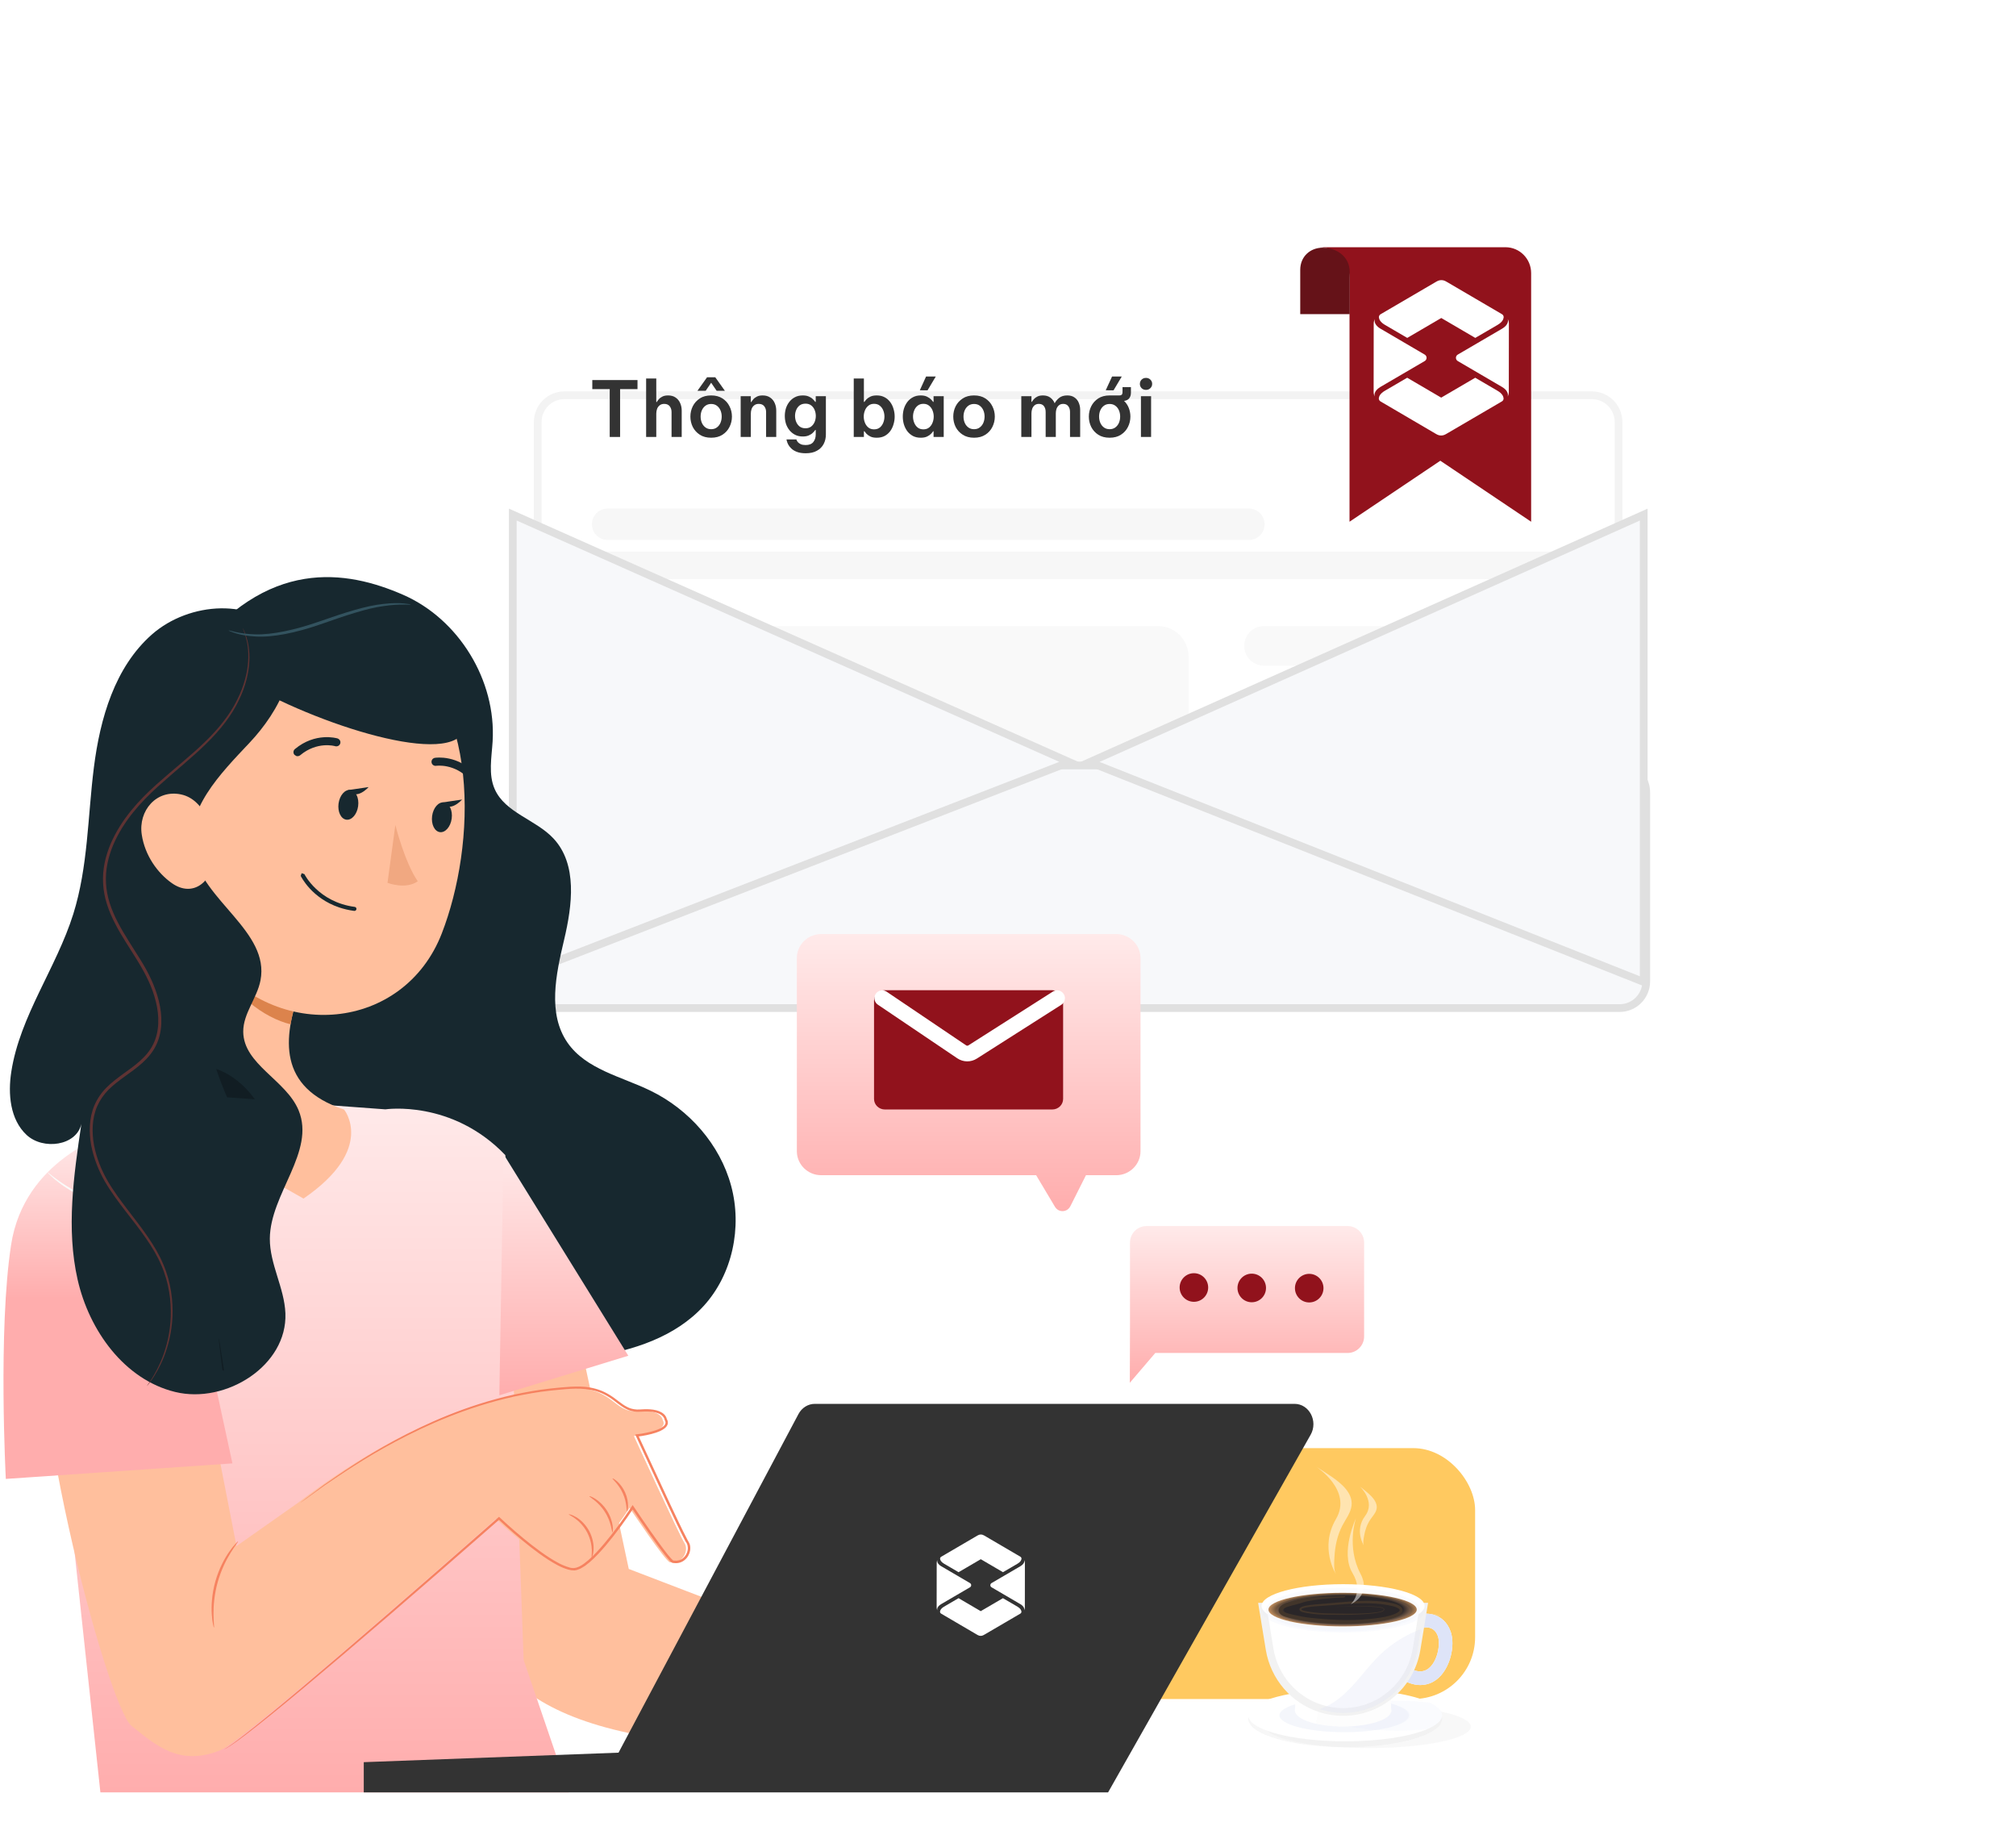 <svg width="261" height="238" viewBox="0 0 261 238" fill="none" xmlns="http://www.w3.org/2000/svg">
<g filter="url(#filter0_d_825_4527)">
<path d="M73.056 40.663H206.103C208.279 40.663 210.043 42.441 210.043 44.633V109.114C210.043 111.306 208.279 113.083 206.103 113.083H73.056C70.88 113.083 69.116 111.306 69.116 109.114V44.633C69.116 42.441 70.88 40.663 73.056 40.663Z" fill="white"/>
<path d="M206.103 41.163H73.056C71.16 41.163 69.616 42.713 69.616 44.633V109.114C69.616 111.034 71.16 112.583 73.056 112.583H206.103C207.999 112.583 209.543 111.034 209.543 109.114V44.633C209.543 42.713 207.999 41.163 206.103 41.163Z" stroke="black" stroke-opacity="0.05"/>
</g>
<path d="M78.936 56.558V50.367H76.682V49.192H82.534V50.367H80.28V56.558H78.936Z" fill="#333333"/>
<path d="M83.65 56.558V48.993H84.965V52.039H85.024C85.077 51.946 85.159 51.833 85.271 51.7C85.383 51.561 85.538 51.442 85.736 51.342C85.934 51.236 86.184 51.183 86.487 51.183C86.889 51.183 87.219 51.276 87.476 51.462C87.74 51.641 87.934 51.88 88.059 52.178C88.191 52.477 88.257 52.799 88.257 53.144V56.558H86.942V53.323C86.942 53.038 86.863 52.792 86.705 52.586C86.547 52.381 86.309 52.278 85.993 52.278C85.749 52.278 85.552 52.341 85.4 52.467C85.248 52.586 85.136 52.742 85.064 52.935C84.998 53.127 84.965 53.33 84.965 53.542V56.558H83.65Z" fill="#333333"/>
<path d="M90.291 50.586L91.537 48.834H92.604L93.85 50.586H92.782L92.07 49.541L91.359 50.586H90.291ZM92.07 56.657C91.49 56.657 90.999 56.528 90.597 56.269C90.202 56.011 89.899 55.675 89.688 55.264C89.484 54.846 89.381 54.398 89.381 53.92C89.381 53.442 89.484 52.998 89.688 52.586C89.899 52.168 90.202 51.83 90.597 51.571C90.999 51.312 91.49 51.183 92.07 51.183C92.65 51.183 93.138 51.312 93.534 51.571C93.936 51.83 94.239 52.168 94.443 52.586C94.654 52.998 94.76 53.442 94.76 53.92C94.76 54.398 94.654 54.846 94.443 55.264C94.239 55.675 93.936 56.011 93.534 56.269C93.138 56.528 92.65 56.657 92.07 56.657ZM92.07 55.553C92.361 55.553 92.608 55.476 92.812 55.324C93.016 55.171 93.171 54.972 93.277 54.727C93.382 54.474 93.435 54.206 93.435 53.92C93.435 53.628 93.382 53.359 93.277 53.114C93.171 52.868 93.016 52.669 92.812 52.517C92.608 52.364 92.361 52.288 92.07 52.288C91.781 52.288 91.533 52.364 91.329 52.517C91.125 52.669 90.97 52.868 90.864 53.114C90.759 53.359 90.706 53.628 90.706 53.92C90.706 54.206 90.759 54.474 90.864 54.727C90.97 54.972 91.125 55.171 91.329 55.324C91.533 55.476 91.781 55.553 92.07 55.553Z" fill="#333333"/>
<path d="M95.89 56.558V51.282H97.205V52.039H97.264C97.317 51.946 97.399 51.833 97.511 51.7C97.624 51.561 97.778 51.442 97.976 51.342C98.174 51.236 98.424 51.183 98.728 51.183C99.13 51.183 99.459 51.276 99.716 51.462C99.98 51.641 100.174 51.88 100.3 52.178C100.431 52.477 100.497 52.799 100.497 53.144V56.558H99.182V53.323C99.182 53.038 99.103 52.792 98.945 52.586C98.787 52.381 98.55 52.278 98.233 52.278C97.989 52.278 97.792 52.341 97.64 52.467C97.488 52.586 97.376 52.742 97.304 52.935C97.238 53.127 97.205 53.33 97.205 53.542V56.558H95.89Z" fill="#333333"/>
<path d="M104.313 58.668C103.845 58.668 103.456 58.605 103.146 58.479C102.843 58.36 102.602 58.21 102.425 58.031C102.247 57.859 102.115 57.683 102.029 57.504C101.943 57.325 101.887 57.175 101.861 57.056C101.835 56.936 101.821 56.877 101.821 56.877H103.107C103.107 56.877 103.12 56.913 103.146 56.986C103.173 57.059 103.225 57.142 103.304 57.235C103.39 57.334 103.512 57.421 103.67 57.494C103.828 57.567 104.039 57.603 104.303 57.603C104.764 57.603 105.097 57.47 105.302 57.205C105.506 56.94 105.608 56.618 105.608 56.239V55.652H105.549C105.476 55.765 105.371 55.888 105.232 56.02C105.1 56.153 104.926 56.266 104.708 56.359C104.497 56.452 104.24 56.498 103.937 56.498C103.548 56.498 103.209 56.422 102.919 56.269C102.629 56.117 102.385 55.914 102.187 55.662C101.99 55.41 101.841 55.128 101.742 54.816C101.65 54.498 101.604 54.172 101.604 53.841C101.604 53.509 101.65 53.187 101.742 52.875C101.841 52.556 101.99 52.271 102.187 52.019C102.385 51.76 102.629 51.558 102.919 51.412C103.209 51.259 103.548 51.183 103.937 51.183C104.24 51.183 104.497 51.229 104.708 51.322C104.926 51.415 105.1 51.528 105.232 51.661C105.371 51.787 105.476 51.906 105.549 52.019H105.608V51.282H106.923V56.23C106.923 56.687 106.827 57.099 106.636 57.464C106.445 57.835 106.155 58.127 105.766 58.34C105.384 58.559 104.899 58.668 104.313 58.668ZM104.283 55.433C104.58 55.433 104.827 55.357 105.025 55.204C105.222 55.045 105.371 54.846 105.47 54.607C105.568 54.361 105.618 54.106 105.618 53.841C105.618 53.569 105.568 53.313 105.47 53.074C105.371 52.829 105.222 52.63 105.025 52.477C104.827 52.324 104.58 52.248 104.283 52.248C103.98 52.248 103.726 52.324 103.522 52.477C103.324 52.63 103.176 52.829 103.077 53.074C102.978 53.313 102.929 53.569 102.929 53.841C102.929 54.106 102.978 54.361 103.077 54.607C103.176 54.846 103.324 55.045 103.522 55.204C103.726 55.357 103.98 55.433 104.283 55.433Z" fill="#333333"/>
<path d="M113.505 56.657C113.169 56.657 112.892 56.605 112.675 56.498C112.457 56.386 112.286 56.263 112.161 56.13C112.042 55.997 111.959 55.894 111.913 55.821H111.844V56.558H110.529V48.993H111.844V52.019H111.913C111.959 51.939 112.042 51.833 112.161 51.7C112.286 51.568 112.457 51.448 112.675 51.342C112.892 51.236 113.169 51.183 113.505 51.183C113.901 51.183 114.243 51.263 114.533 51.422C114.823 51.574 115.064 51.783 115.255 52.049C115.446 52.308 115.588 52.6 115.68 52.925C115.779 53.25 115.828 53.582 115.828 53.92C115.828 54.259 115.779 54.59 115.68 54.916C115.588 55.241 115.446 55.536 115.255 55.801C115.064 56.06 114.823 56.269 114.533 56.429C114.243 56.581 113.901 56.657 113.505 56.657ZM113.159 55.573C113.462 55.573 113.713 55.493 113.91 55.334C114.108 55.168 114.256 54.959 114.355 54.707C114.454 54.454 114.504 54.192 114.504 53.92C114.504 53.648 114.454 53.386 114.355 53.134C114.256 52.882 114.108 52.676 113.91 52.517C113.713 52.351 113.462 52.268 113.159 52.268C112.862 52.268 112.615 52.351 112.418 52.517C112.22 52.676 112.072 52.882 111.973 53.134C111.874 53.386 111.824 53.648 111.824 53.92C111.824 54.192 111.874 54.454 111.973 54.707C112.072 54.959 112.22 55.168 112.418 55.334C112.615 55.493 112.862 55.573 113.159 55.573Z" fill="#333333"/>
<path d="M120.082 50.526L119.083 50.516L119.894 48.734H121.15L120.082 50.526ZM119.202 51.183C119.538 51.183 119.815 51.239 120.032 51.352C120.25 51.458 120.421 51.578 120.547 51.711C120.672 51.837 120.758 51.939 120.804 52.019H120.863V51.282H122.178V56.558H120.863V55.821H120.804C120.758 55.901 120.672 56.007 120.547 56.14C120.421 56.273 120.25 56.392 120.032 56.498C119.815 56.605 119.538 56.657 119.202 56.657C118.813 56.657 118.474 56.581 118.184 56.429C117.894 56.269 117.65 56.06 117.452 55.801C117.261 55.536 117.116 55.241 117.017 54.916C116.925 54.59 116.879 54.259 116.879 53.92C116.879 53.582 116.925 53.25 117.017 52.925C117.116 52.6 117.261 52.308 117.452 52.049C117.65 51.783 117.894 51.574 118.184 51.422C118.474 51.263 118.813 51.183 119.202 51.183ZM119.548 52.268C119.251 52.268 119.001 52.351 118.797 52.517C118.599 52.676 118.451 52.882 118.352 53.134C118.253 53.386 118.203 53.648 118.203 53.92C118.203 54.192 118.253 54.454 118.352 54.707C118.451 54.959 118.599 55.168 118.797 55.334C119.001 55.493 119.251 55.573 119.548 55.573C119.845 55.573 120.092 55.493 120.29 55.334C120.487 55.168 120.636 54.959 120.734 54.707C120.833 54.454 120.883 54.192 120.883 53.92C120.883 53.648 120.833 53.386 120.734 53.134C120.636 52.882 120.487 52.676 120.29 52.517C120.092 52.351 119.845 52.268 119.548 52.268Z" fill="#333333"/>
<path d="M126.103 56.657C125.53 56.657 125.042 56.528 124.64 56.269C124.238 56.011 123.932 55.675 123.721 55.264C123.516 54.846 123.414 54.398 123.414 53.92C123.414 53.442 123.516 52.998 123.721 52.586C123.932 52.168 124.238 51.83 124.64 51.571C125.042 51.312 125.53 51.183 126.103 51.183C126.684 51.183 127.171 51.312 127.567 51.571C127.969 51.83 128.272 52.168 128.476 52.586C128.687 52.998 128.793 53.442 128.793 53.92C128.793 54.398 128.687 54.846 128.476 55.264C128.272 55.675 127.969 56.011 127.567 56.269C127.171 56.528 126.684 56.657 126.103 56.657ZM126.103 55.553C126.4 55.553 126.647 55.476 126.845 55.324C127.049 55.171 127.204 54.972 127.31 54.727C127.415 54.474 127.468 54.206 127.468 53.92C127.468 53.628 127.415 53.359 127.31 53.114C127.204 52.868 127.049 52.669 126.845 52.517C126.647 52.364 126.4 52.288 126.103 52.288C125.813 52.288 125.566 52.364 125.362 52.517C125.158 52.669 125.003 52.868 124.897 53.114C124.792 53.359 124.739 53.628 124.739 53.92C124.739 54.206 124.792 54.474 124.897 54.727C125.003 54.972 125.158 55.171 125.362 55.324C125.566 55.476 125.813 55.553 126.103 55.553Z" fill="#333333"/>
<path d="M132.221 56.558V51.282H133.536V52.019H133.586C133.652 51.9 133.744 51.777 133.863 51.651C133.981 51.518 134.133 51.408 134.317 51.322C134.509 51.229 134.743 51.183 135.019 51.183C135.408 51.183 135.728 51.276 135.978 51.462C136.229 51.647 136.413 51.886 136.532 52.178H136.552C136.684 51.926 136.878 51.697 137.135 51.492C137.399 51.286 137.748 51.183 138.183 51.183C138.552 51.183 138.859 51.269 139.103 51.442C139.353 51.608 139.538 51.833 139.656 52.119C139.781 52.404 139.844 52.712 139.844 53.044V56.558H138.529V53.323C138.529 53.018 138.453 52.769 138.302 52.577C138.157 52.377 137.939 52.278 137.649 52.278C137.419 52.278 137.231 52.341 137.086 52.467C136.947 52.586 136.845 52.739 136.779 52.925C136.72 53.111 136.69 53.3 136.69 53.492V56.558H135.375V53.323C135.375 53.018 135.303 52.769 135.158 52.577C135.013 52.377 134.792 52.278 134.495 52.278C134.265 52.278 134.077 52.341 133.932 52.467C133.793 52.586 133.691 52.742 133.625 52.935C133.566 53.121 133.536 53.306 133.536 53.492V56.558H132.221Z" fill="#333333"/>
<path d="M144.161 50.526L143.152 50.516L143.973 48.734H145.229L144.161 50.526ZM143.657 56.657C143.077 56.657 142.585 56.528 142.183 56.269C141.788 56.011 141.485 55.675 141.274 55.264C141.07 54.846 140.967 54.398 140.967 53.92C140.967 53.442 141.07 52.998 141.274 52.586C141.485 52.168 141.788 51.83 142.183 51.571C142.585 51.312 143.077 51.183 143.657 51.183H144.942C145.199 51.183 145.327 51.047 145.327 50.775V50.108H146.415V50.815C146.415 51.127 146.339 51.375 146.188 51.561C146.043 51.747 145.822 51.856 145.525 51.89C145.795 52.148 146 52.454 146.138 52.805C146.276 53.157 146.346 53.529 146.346 53.92C146.346 54.398 146.24 54.846 146.029 55.264C145.825 55.675 145.522 56.011 145.12 56.269C144.724 56.528 144.237 56.657 143.657 56.657ZM143.657 55.553C143.947 55.553 144.194 55.476 144.398 55.324C144.602 55.171 144.757 54.972 144.863 54.727C144.968 54.474 145.021 54.206 145.021 53.92C145.021 53.628 144.968 53.359 144.863 53.114C144.757 52.868 144.602 52.669 144.398 52.517C144.194 52.364 143.947 52.288 143.657 52.288C143.367 52.288 143.119 52.364 142.915 52.517C142.711 52.669 142.556 52.868 142.45 53.114C142.345 53.359 142.292 53.628 142.292 53.92C142.292 54.206 142.345 54.474 142.45 54.727C142.556 54.972 142.711 55.171 142.915 55.324C143.119 55.476 143.367 55.553 143.657 55.553Z" fill="#333333"/>
<path d="M148.364 50.466C148.133 50.466 147.942 50.39 147.79 50.237C147.645 50.085 147.573 49.902 147.573 49.69C147.573 49.477 147.645 49.295 147.79 49.142C147.942 48.99 148.133 48.913 148.364 48.913C148.594 48.913 148.785 48.99 148.937 49.142C149.089 49.295 149.164 49.477 149.164 49.69C149.164 49.902 149.089 50.085 148.937 50.237C148.785 50.39 148.594 50.466 148.364 50.466ZM147.711 56.558V51.282H149.026V56.558H147.711Z" fill="#333333"/>
<path d="M85.835 81.042H149.942C152.118 81.042 153.882 82.819 153.882 85.011V123.998C153.882 126.19 152.118 127.967 149.942 127.967H85.835C83.659 127.967 81.895 126.19 81.895 123.998V85.011C81.895 82.819 83.659 81.042 85.835 81.042Z" fill="#F9F9F9"/>
<path d="M163.623 81.042H189.454C190.857 81.042 191.994 82.188 191.994 83.601V83.601C191.994 85.015 190.857 86.161 189.454 86.161H163.623C162.22 86.161 161.082 85.015 161.082 83.601C161.082 82.188 162.22 81.042 163.623 81.042Z" fill="#F9F9F9"/>
<path d="M163.623 94.243H189.454C190.857 94.243 191.994 95.389 191.994 96.802V96.802C191.994 98.216 190.857 99.362 189.454 99.362H163.623C162.22 99.362 161.082 98.216 161.082 96.802C161.082 95.389 162.22 94.243 163.623 94.243Z" fill="#F9F9F9"/>
<path d="M78.646 65.828H161.709C162.821 65.828 163.723 66.736 163.723 67.856C163.723 68.977 162.821 69.885 161.709 69.885H78.646C77.534 69.885 76.633 68.977 76.633 67.856C76.633 66.736 77.534 65.828 78.646 65.828Z" fill="#F7F7F7"/>
<path d="M77.891 71.406H201.73C202.703 71.406 203.492 72.201 203.492 73.181C203.492 74.162 202.703 74.956 201.73 74.956H77.891C76.918 74.956 76.129 74.162 76.129 73.181C76.129 72.201 76.918 71.406 77.891 71.406Z" fill="#F7F7F7"/>
<path d="M213.131 102.543V127.019C213.131 128.931 211.592 130.481 209.695 130.481H69.826C67.928 130.481 66.39 128.931 66.39 127.019V102.543C66.39 100.631 67.928 99.08 69.826 99.08H209.695C211.592 99.08 213.131 100.631 213.131 102.543Z" fill="#F7F8FA" stroke="#E0E0E0"/>
<path d="M66.39 126.611L138.442 98.642L66.39 66.606V126.611Z" fill="#F7F8FA" stroke="#E0E0E0"/>
<path d="M212.803 127.101L141.065 98.646L212.803 66.607V127.101Z" fill="#F7F8FA" stroke="#E0E0E0"/>
<path d="M194.904 32C196.739 32 198.228 33.499 198.228 35.349V67.531L186.471 59.635L174.715 67.531V35.948C174.715 33.777 172.952 32 170.796 32H194.904Z" fill="#91121C"/>
<path d="M171.223 32.059C173.072 32.077 174.74 33.206 174.74 35.214V40.663H168.334V34.927C168.334 33.206 169.625 32.068 171.223 32.059Z" fill="#651218"/>
<path d="M195.347 41.877L195.337 50.751C195.336 50.958 195.282 51.16 195.181 51.34C195.193 51.31 195.456 50.678 194.454 50.081L194.436 50.071L188.725 46.73C188.653 46.687 188.594 46.627 188.553 46.554C188.512 46.481 188.49 46.398 188.49 46.314C188.49 46.23 188.512 46.148 188.553 46.075C188.595 46.002 188.654 45.941 188.726 45.899L194.443 42.558C195.468 41.959 195.204 41.318 195.192 41.289C195.293 41.468 195.346 41.671 195.347 41.877Z" fill="white"/>
<path d="M184.454 45.899C184.526 45.941 184.585 46.002 184.627 46.075C184.668 46.148 184.69 46.23 184.69 46.315C184.69 46.399 184.668 46.482 184.626 46.555C184.585 46.627 184.525 46.688 184.453 46.73L178.736 50.071L178.676 50.106C177.768 50.667 177.956 51.252 177.986 51.326C177.888 51.149 177.836 50.949 177.836 50.745L177.846 41.878C177.846 41.671 177.9 41.468 178.002 41.288C177.99 41.317 177.733 41.931 178.685 42.52L178.746 42.556L184.454 45.899Z" fill="white"/>
<path d="M194.67 41.05C194.671 41.06 194.671 41.071 194.669 41.081C194.646 41.331 194.489 41.698 193.887 42.05L190.996 43.737L186.594 41.161L182.187 43.737L179.3 42.05C178.698 41.698 178.542 41.331 178.518 41.081C178.517 41.071 178.517 41.06 178.518 41.05C178.518 40.974 178.538 40.9 178.576 40.834C178.614 40.769 178.668 40.715 178.733 40.677C178.737 40.674 178.741 40.671 178.746 40.669L185.888 36.493L186.021 36.419C186.199 36.315 186.4 36.26 186.605 36.26C186.81 36.26 187.011 36.315 187.188 36.419L187.322 36.493L194.454 40.669C194.459 40.671 194.464 40.674 194.468 40.677C194.53 40.716 194.582 40.771 194.617 40.837C194.653 40.902 194.671 40.975 194.67 41.05Z" fill="white"/>
<path d="M194.662 51.579C194.661 51.655 194.641 51.729 194.604 51.794C194.566 51.86 194.512 51.914 194.447 51.952L194.434 51.961L187.292 56.136L187.158 56.21C186.981 56.314 186.779 56.369 186.575 56.369C186.37 56.369 186.168 56.314 185.991 56.21L185.857 56.136L178.733 51.961L178.72 51.952C178.655 51.914 178.601 51.86 178.564 51.794C178.526 51.729 178.506 51.655 178.506 51.579C178.505 51.569 178.505 51.558 178.506 51.548C178.531 51.298 178.688 50.932 179.29 50.58L182.181 48.892L186.583 51.468L190.99 48.892L193.877 50.58C194.479 50.932 194.635 51.298 194.658 51.548C194.66 51.558 194.662 51.568 194.662 51.579Z" fill="white"/>
<rect x="140.417" y="187.44" width="50.558" height="32.472" rx="8" fill="#FFC960"/>
<path opacity="0.5" d="M190.414 223.493C190.414 225.024 184.471 226.265 177.139 226.265C169.808 226.265 163.864 225.024 163.864 223.493C163.864 221.963 169.808 220.722 177.139 220.722C184.471 220.722 190.414 221.963 190.414 223.493Z" fill="#F2F2F2"/>
<g opacity="0.53">
<g opacity="0.53">
<path d="M186.703 222.451C186.703 224.487 181.085 226.137 174.153 226.137C167.222 226.137 161.603 224.487 161.603 222.451C161.603 220.416 167.222 218.765 174.153 218.765C181.085 218.765 186.703 220.416 186.703 222.451Z" fill="#E0E0E0"/>
<path opacity="0.53" d="M177.588 218.906C176.372 221.766 174.428 224.105 172.111 226.088C172.776 226.12 173.458 226.137 174.154 226.137C181.085 226.137 186.703 224.487 186.703 222.451C186.703 220.765 182.849 219.345 177.588 218.906Z" fill="#E0E0E0"/>
</g>
</g>
<g filter="url(#filter1_d_825_4527)">
<path d="M186.702 222.019C186.702 222.681 185.997 223.294 184.78 223.811C182.56 224.759 178.629 225.389 174.154 225.389C167.222 225.389 161.603 223.881 161.603 222.019C161.603 220.161 167.222 218.65 174.154 218.65C178.863 218.65 182.97 219.347 185.116 220.38C186.125 220.864 186.702 221.426 186.702 222.019Z" fill="white"/>
</g>
<g opacity="0.53">
<g opacity="0.53">
<path opacity="0.53" d="M182.522 222.02C182.522 223.223 178.775 224.199 174.154 224.199C169.532 224.199 165.785 223.223 165.785 222.02C165.785 220.817 169.532 219.841 174.154 219.841C178.775 219.841 182.522 220.817 182.522 222.02Z" fill="#DEE4F8"/>
</g>
</g>
<path d="M182.38 222.02C182.38 223.223 178.634 224.199 174.012 224.199C169.39 224.199 165.644 223.223 165.644 222.02C165.644 220.817 169.39 219.841 174.012 219.841C178.634 219.841 182.38 220.817 182.38 222.02Z" fill="#F4F6FB"/>
<g opacity="0.53">
<g opacity="0.53">
<path opacity="0.53" d="M186.703 222.019C186.703 222.681 185.998 223.294 184.78 223.811C183.592 223.943 182.253 224.014 180.834 224.014C175.939 224.014 171.97 223.146 171.97 222.077C171.97 221.009 175.939 220.141 180.834 220.141C182.388 220.141 183.848 220.228 185.117 220.38C186.126 220.864 186.703 221.426 186.703 222.019Z" fill="#DEE4F8"/>
</g>
</g>
<path d="M185.937 217.425C185.509 217.744 184.835 218.092 183.935 218.102C183.917 218.105 183.899 218.105 183.882 218.105C183 218.105 181.904 217.781 180.618 216.791L181.681 215.385C182.486 216.001 183.203 216.319 183.824 216.337C184.223 216.347 184.581 216.236 184.9 215.999C186.108 215.107 186.521 212.802 186.153 211.772C185.947 211.204 185.614 210.855 185.128 210.708C184.977 210.663 184.819 210.638 184.657 210.633C184.027 210.607 183.353 210.86 182.927 211.181L181.879 209.764C182.962 208.949 184.436 208.653 185.631 209.014C185.692 209.032 185.754 209.052 185.817 209.077C186.504 209.33 187.346 209.895 187.802 211.171C188.441 212.953 187.767 216.074 185.937 217.425Z" fill="white"/>
<path d="M185.937 217.425C185.509 217.744 184.835 218.092 183.935 218.102C183.917 218.105 183.899 218.105 183.882 218.105C183 218.105 181.904 217.781 180.618 216.791L181.681 215.385C182.486 216.001 183.203 216.319 183.824 216.337C184.223 216.347 184.581 216.236 184.9 215.999C186.108 215.107 186.521 212.802 186.153 211.772C185.947 211.204 185.614 210.855 185.128 210.708C184.977 210.663 184.819 210.638 184.657 210.633C184.027 210.607 183.353 210.86 182.927 211.181L181.879 209.764C182.962 208.949 184.436 208.653 185.631 209.014C185.692 209.032 185.754 209.052 185.817 209.077C186.504 209.33 187.346 209.895 187.802 211.171C188.441 212.953 187.767 216.074 185.937 217.425Z" fill="#DEE4F8"/>
<g opacity="0.53">
<g opacity="0.53">
<path opacity="0.53" d="M186.479 209.077C186.008 209.514 185.622 210.047 185.318 210.633C184.689 210.607 184.015 210.86 183.589 211.181L182.541 209.764C183.624 208.949 185.098 208.653 186.293 209.014C186.354 209.032 186.416 209.052 186.479 209.077Z" fill="#DEE4F8"/>
</g>
</g>
<path d="M181.734 215.097C179.727 218.046 180.09 221.036 180.135 221.352C180.135 221.364 180.143 221.374 180.143 221.384C180.143 221.657 179.987 221.92 179.702 222.157C178.782 222.932 176.523 223.478 173.889 223.478C170.575 223.478 167.861 222.612 167.653 221.518C167.643 221.475 167.64 221.43 167.64 221.384H167.628C167.628 221.384 167.69 221.013 167.688 220.402C167.683 219.223 167.432 217.15 166.031 215.097C165.906 214.91 165.773 214.711 165.64 214.501H182.125C181.993 214.711 181.862 214.91 181.734 215.097Z" fill="white"/>
<g opacity="0.53">
<g opacity="0.53">
<path opacity="0.53" d="M182.125 214.501H177.244C173.66 217.635 170.394 220.233 170.394 223.118C171.392 223.344 172.594 223.477 173.89 223.477C177.34 223.477 180.142 222.541 180.142 221.383C180.142 221.374 180.135 221.363 180.135 221.353C180.09 221.035 179.726 218.046 181.734 215.098C181.861 214.911 181.992 214.711 182.125 214.501Z" fill="#F2F2F2"/>
</g>
</g>
<g filter="url(#filter2_d_825_4527)">
<path d="M184.436 207.848L184.379 208.206L184.241 209.04L183.94 210.883L183.514 213.479C182.734 218.228 178.659 221.71 173.881 221.71C172.821 221.71 171.793 221.539 170.831 221.218C167.457 220.102 164.856 217.173 164.252 213.479L163.524 209.042L163.387 208.206L163.329 207.848H184.436Z" fill="white"/>
<path d="M184.297 207.967H163.469L163.504 208.186L163.504 208.187L163.642 209.022L164.369 213.459C164.965 217.108 167.535 220.002 170.868 221.104L170.868 221.104C171.819 221.421 172.834 221.59 173.881 221.59C178.601 221.59 182.626 218.151 183.396 213.459L183.823 210.863L184.123 209.02L184.261 208.187L184.261 208.186L184.297 207.967Z" stroke="#F2F2F2"/>
</g>
<path d="M183.483 208.341C183.483 209.542 179.185 210.515 173.882 210.515C168.58 210.515 164.281 209.542 164.281 208.341C164.281 207.141 168.58 206.167 173.882 206.167C179.185 206.167 183.483 207.141 183.483 208.341Z" fill="#653A2A"/>
<g opacity="0.53">
<g opacity="0.53">
<path opacity="0.53" d="M184.379 208.206C184.331 208.085 184.253 207.964 184.148 207.848C183.04 206.61 178.864 205.689 173.881 205.689C168.901 205.689 164.725 206.61 163.617 207.848C163.512 207.964 163.435 208.085 163.387 208.206L163.525 209.042C164.472 210.337 168.748 211.315 173.881 211.315C179.02 211.315 183.301 210.335 184.241 209.04L184.379 208.206Z" fill="#DEE4F8"/>
</g>
</g>
<path d="M184.435 207.862C184.435 209.415 179.71 210.675 173.882 210.675C168.054 210.675 163.329 209.415 163.329 207.862C163.329 206.308 168.054 205.049 173.882 205.049C179.71 205.049 184.435 206.308 184.435 207.862Z" fill="white"/>
<g opacity="0.53">
<g opacity="0.53">
<path opacity="0.53" d="M183.849 208.341C183.849 209.895 179.387 211.154 173.882 211.154C168.378 211.154 163.915 209.895 163.915 208.341C163.915 206.788 168.378 205.528 173.882 205.528C179.387 205.528 183.849 206.788 183.849 208.341Z" fill="#DEE4F8"/>
</g>
</g>
<path d="M183.42 208.341C183.42 209.542 179.122 210.515 173.819 210.515C168.517 210.515 164.218 209.542 164.218 208.341C164.218 207.141 168.517 206.167 173.819 206.167C179.122 206.167 183.42 207.141 183.42 208.341Z" fill="url(#paint0_radial_825_4527)"/>
<g opacity="0.53">
<g opacity="0.53">
<path opacity="0.53" d="M182.639 208.456C182.639 209.577 178.741 210.486 173.934 210.486C169.127 210.486 165.229 209.577 165.229 208.456C165.229 207.335 169.127 206.426 173.934 206.426C178.741 206.426 182.639 207.335 182.639 208.456Z" fill="#B38B8B"/>
</g>
</g>
<g opacity="0.53">
<g opacity="0.53">
<path d="M183.94 210.883L183.514 213.479C182.734 218.228 178.659 221.71 173.881 221.71C172.821 221.71 171.793 221.538 170.831 221.218C171.189 221.107 171.538 220.963 171.869 220.796C173.295 220.077 174.47 218.935 175.53 217.731C176.591 216.526 177.563 215.241 178.721 214.135C180.215 212.706 182.005 211.595 183.94 210.883Z" fill="#D9DFF2"/>
</g>
</g>
<path d="M177.547 209.959C175.62 210.193 174.194 210.169 173.049 210.14C171.902 210.102 171.022 210.032 170.15 209.953C169.931 209.932 169.713 209.91 169.49 209.888C169.262 209.861 169.038 209.825 168.805 209.787C168.341 209.709 167.849 209.618 167.296 209.493C167.019 209.429 166.728 209.361 166.412 209.26C166.333 209.236 166.251 209.207 166.166 209.171C166.083 209.137 165.978 209.086 165.899 209.025C165.856 208.998 165.813 208.963 165.772 208.92C165.729 208.884 165.689 208.833 165.652 208.778C165.579 208.67 165.525 208.505 165.554 208.351C165.611 208.043 165.807 207.878 165.985 207.746C166.078 207.679 166.177 207.625 166.281 207.576C166.386 207.527 166.504 207.493 166.596 207.465C166.994 207.342 167.422 207.225 167.883 207.108C169.575 206.687 171.237 206.696 172.382 206.672C173.529 206.648 174.16 206.569 174.161 206.62C174.163 206.668 174.173 206.713 174.004 206.753C173.834 206.793 173.339 206.773 172.622 206.83C171.907 206.894 170.856 206.96 169.239 207.262C168.835 207.34 168.508 207.493 168.037 207.608C167.803 207.667 167.558 207.727 167.307 207.798C167.181 207.833 167.053 207.868 166.923 207.908C166.858 207.927 166.793 207.947 166.727 207.967L166.628 207.996L166.545 208.025C166.436 208.068 166.326 208.128 166.234 208.2C166.141 208.27 166.073 208.361 166.06 208.413C166.058 208.438 166.05 208.45 166.065 208.474C166.072 208.497 166.101 208.532 166.14 208.568C166.227 208.644 166.329 208.693 166.477 208.746C167.064 208.942 167.755 209.084 168.478 209.223C168.844 209.289 169.267 209.369 169.733 209.416C170.211 209.465 170.739 209.515 171.312 209.559C172.457 209.646 173.782 209.719 175.235 209.685C175.964 209.669 176.717 209.617 177.504 209.533C178.288 209.45 179.099 209.352 179.895 209.133C180.287 209.022 180.694 208.879 181.021 208.661C181.059 208.633 181.091 208.602 181.128 208.573C181.151 208.541 181.186 208.51 181.197 208.481C181.231 208.42 181.227 208.384 181.184 208.32C181.094 208.195 180.897 208.091 180.708 208.016C180.513 207.939 180.307 207.89 180.09 207.845L179.768 207.775L179.442 207.719C179.005 207.643 178.561 207.599 178.113 207.565C176.316 207.438 174.466 207.605 172.625 207.752C172.163 207.785 171.703 207.819 171.242 207.853C170.781 207.882 170.324 207.903 169.87 207.953C169.422 208.005 168.935 208.06 168.611 208.198C168.569 208.22 168.523 208.244 168.501 208.289C168.485 208.339 168.533 208.377 168.572 208.399C168.654 208.445 168.747 208.471 168.839 208.496C168.929 208.519 169.03 208.538 169.145 208.559C169.256 208.58 169.366 208.601 169.476 208.618C171.247 208.923 173.003 208.826 174.65 208.879C175.475 208.875 176.276 208.853 177.048 208.805C177.433 208.78 177.811 208.749 178.18 208.699C178.348 208.676 178.587 208.639 178.78 208.58C178.877 208.55 178.964 208.515 179.038 208.468C179.074 208.445 179.11 208.419 179.135 208.382C179.162 208.346 179.167 208.286 179.137 208.252C179.006 208.134 178.819 208.099 178.605 208.059C178.504 208.043 178.379 208.029 178.296 208.019C178.209 208.012 178.124 208.003 178.039 207.995C177.701 207.968 177.382 207.953 177.078 207.941C176.472 207.919 175.932 207.913 175.44 207.914C174.948 207.915 174.505 207.922 174.094 207.936C173.682 207.953 173.311 207.962 172.934 208.021C172.934 208.021 172.998 208.005 173.169 207.986C173.341 207.966 173.621 207.942 174.066 207.921C174.51 207.9 175.117 207.881 175.941 207.879C176.353 207.879 176.819 207.882 177.346 207.902C177.609 207.912 177.888 207.926 178.184 207.951C178.266 207.959 178.349 207.967 178.433 207.976C178.54 207.99 178.652 208.003 178.755 208.025C178.967 208.073 179.11 208.127 179.204 208.243C179.219 208.266 179.224 208.304 179.221 208.337C179.215 208.371 179.2 208.399 179.181 208.423C179.143 208.472 179.095 208.511 179.03 208.55C178.904 208.628 178.682 208.695 178.426 208.741C178.046 208.811 177.657 208.853 177.189 208.894C176.267 208.969 175.144 209.02 173.878 209.02C173.245 209.001 172.591 209.019 171.894 209.011C171.2 209.003 170.478 208.961 169.743 208.864C169.559 208.837 169.374 208.813 169.19 208.779L169.051 208.755C169.002 208.746 168.971 208.742 168.887 208.724C168.744 208.697 168.592 208.652 168.475 208.599C168.356 208.542 168.284 208.478 168.239 208.388C168.214 208.342 168.219 208.268 168.242 208.225C168.265 208.18 168.292 208.142 168.333 208.107C168.41 208.036 168.537 207.977 168.681 207.93C168.755 207.909 168.834 207.884 168.894 207.872L168.988 207.85L169.06 207.835C169.824 207.684 170.606 207.644 171.367 207.586C172.898 207.465 174.437 207.284 175.931 207.221C177.421 207.156 178.873 207.21 180.165 207.491C180.483 207.55 180.82 207.639 181.125 207.8C181.274 207.89 181.444 207.981 181.556 208.218C181.573 208.284 181.602 208.349 181.593 208.419C181.592 208.491 181.58 208.558 181.552 208.611C181.54 208.64 181.527 208.669 181.514 208.696L181.467 208.758C181.435 208.799 181.403 208.842 181.369 208.868C181.099 209.105 180.83 209.213 180.572 209.323C180.313 209.427 180.06 209.505 179.818 209.569C178.849 209.818 178.065 209.894 177.547 209.959Z" fill="#42352A"/>
<path opacity="0.5" d="M170.398 189.845C170.398 189.845 175.146 192.895 172.96 196.618C170.775 200.341 172.96 203.758 172.96 203.758C172.632 203.209 172.735 202.137 172.763 201.554C172.83 200.161 173.124 198.754 173.781 197.476C174.219 196.623 174.877 195.818 174.98 194.865C175.156 193.239 173.661 192.001 172.318 191.084C171.692 190.657 171.049 190.242 170.398 189.845Z" fill="white"/>
<path opacity="0.5" d="M176.061 192.411C176.061 192.411 178.141 194.338 176.732 196.221C175.322 198.104 176.562 200.031 176.562 200.031C176.42 199.718 176.544 199.148 176.595 198.835C176.718 198.09 176.966 197.35 177.399 196.698C177.689 196.263 178.093 195.866 178.209 195.359C178.405 194.495 177.679 193.748 177.015 193.181C176.706 192.917 176.386 192.66 176.061 192.411Z" fill="white"/>
<path opacity="0.5" d="M175.547 196.512C175.547 196.512 173.481 200.918 175.095 203.6C176.621 206.137 174.869 207.643 174.869 207.643C174.869 207.643 177.622 206.515 176.131 203.688C174.285 200.188 175.547 196.512 175.547 196.512Z" fill="white"/>
<path d="M74.722 172.144C75.028 173.061 81.403 203.078 81.403 203.078L129.874 221.659L127.47 228.192L85.585 225.066C61.331 221.457 59.98 209.589 61.447 196.326L63.959 173.593L74.722 172.144Z" fill="#FFBF9D"/>
<path d="M24.666 85.032C34.542 71.989 44.954 73.832 52.179 76.983C59.406 80.135 64.257 88.076 63.777 95.963C63.65 98.046 63.206 100.24 64.051 102.147C65.41 105.215 69.363 106.079 71.653 108.527C74.783 111.876 74.09 117.177 73.032 121.642C71.975 126.107 70.862 131.204 73.48 134.97C75.878 138.418 80.451 139.341 84.222 141.178C89.205 143.603 93.212 148.13 94.658 153.492C96.104 158.854 94.831 164.962 91.085 169.053C87.419 173.059 81.913 174.835 76.55 175.627C60.944 177.932 44.412 172.882 32.737 162.243C21.062 151.602 14.473 135.581 15.272 119.781L24.666 85.032Z" fill="#17282F"/>
<path d="M4.883 156.537C9.878 148.716 17.459 144.207 24.399 141.708L49.893 143.589C49.893 143.589 58.502 142.289 65.422 149.513L67.792 214.859L73.645 232H12.997L4.883 156.537Z" fill="url(#paint1_linear_825_4527)"/>
<path d="M24.77 114.233C25.637 122.218 25.93 136.737 19.934 141.5C19.934 141.5 26.341 147.983 39.293 155.138C48.715 148.682 44.543 143.612 44.543 143.612C35.896 140.765 36.69 134.288 38.76 128.319L24.77 114.233Z" fill="#FFBF9D"/>
<path d="M37.616 132.578C34.286 131.804 29.467 128.372 29.415 124.841C29.387 123.08 30.117 120.77 30.476 119.981L36.635 126.179L38.756 128.314C38.303 129.611 37.915 130.929 37.68 132.231C37.657 132.347 37.636 132.463 37.616 132.578Z" fill="#DC834C"/>
<path d="M23.085 97.47C22.125 110.617 21.436 116.161 27.17 123.739C35.795 135.137 52.29 133.43 57.191 120.832C61.603 109.493 62.429 89.899 50.262 82.995C38.274 76.194 24.043 84.324 23.085 97.47Z" fill="#FFBF9D"/>
<path d="M23.358 162.94C21.52 153.525 8.149 153.177 5.806 162.48C5.77 162.623 5.735 162.768 5.701 162.914C2.259 177.575 13.9 220.893 17.029 223.388C20.158 225.884 23.257 228.721 28.605 226.507C31.731 225.214 64.207 196.602 64.207 196.602C64.207 196.602 71.716 203.776 74.219 203.152C76.722 202.529 81.51 195.167 81.51 195.167C81.51 195.167 86.151 202.11 86.733 202.217C88.391 202.52 89.237 200.657 88.611 199.721C87.985 198.785 82.07 185.876 82.07 185.876C82.07 185.876 86.733 185.373 85.795 183.813C85.795 183.813 85.678 182.379 82.527 182.656C80.969 182.793 80.181 181.982 79.078 181.172C77.949 180.342 76.489 179.512 73.535 179.699C67.695 180.069 55.553 181.547 38.497 194.577L30.618 200.122L23.358 162.94Z" fill="#FFBF9D"/>
<path d="M27.699 210.662C27.677 210.665 27.633 210.503 27.572 210.205C27.506 209.907 27.45 209.469 27.415 208.926C27.342 207.84 27.428 206.315 27.876 204.703C28.329 203.094 29.048 201.744 29.674 200.853C29.986 200.406 30.262 200.06 30.473 199.839C30.68 199.616 30.801 199.5 30.818 199.515C30.86 199.55 30.43 200.064 29.864 200.976C29.296 201.884 28.627 203.217 28.184 204.789C27.747 206.363 27.627 207.849 27.641 208.919C27.653 209.991 27.753 210.653 27.699 210.662Z" fill="#F68260"/>
<path d="M14.249 146.654C13.95 146.853 3.136 150.076 1.436 161.13C-0.265 172.185 0.754 191.424 0.754 191.424L30.09 189.415L21.682 150.548L14.249 146.654Z" fill="url(#paint2_linear_825_4527)"/>
<path d="M76.606 201.623C76.553 201.611 76.636 201.23 76.618 200.62C76.604 200.011 76.444 199.17 76.012 198.346C75.575 197.525 74.969 196.917 74.474 196.562C73.978 196.202 73.616 196.056 73.635 196.004C73.644 195.974 74.042 196.045 74.599 196.374C75.153 196.698 75.83 197.323 76.295 198.198C76.755 199.073 76.89 199.984 76.844 200.623C76.803 201.265 76.637 201.634 76.606 201.623Z" fill="#F68260"/>
<path d="M79.3 198.345C79.201 198.358 79.173 197.014 78.303 195.685C77.458 194.338 76.246 193.749 76.3 193.665C76.315 193.631 76.639 193.725 77.097 194.016C77.552 194.304 78.123 194.814 78.573 195.513C79.02 196.213 79.244 196.943 79.315 197.477C79.387 198.013 79.337 198.346 79.3 198.345Z" fill="#F68260"/>
<path d="M79.3 191.364C79.322 191.333 79.576 191.455 79.913 191.755C80.25 192.052 80.651 192.547 80.934 193.18C81.214 193.813 81.312 194.443 81.307 194.891C81.304 195.342 81.224 195.611 81.185 195.606C81.088 195.604 81.185 194.502 80.641 193.309C80.119 192.107 79.237 191.438 79.3 191.364Z" fill="#F68260"/>
<path d="M25.51 155.207C25.519 155.227 25.254 155.347 24.767 155.548C24.524 155.653 24.224 155.771 23.863 155.874C23.504 155.981 23.1 156.126 22.636 156.215C22.176 156.323 21.67 156.435 21.117 156.499C20.568 156.596 19.974 156.623 19.35 156.668C18.1 156.707 16.72 156.64 15.295 156.393C13.873 156.13 12.555 155.714 11.397 155.243C10.827 154.985 10.279 154.754 9.799 154.472C9.303 154.219 8.868 153.939 8.474 153.678C8.07 153.433 7.742 153.157 7.443 152.932C7.14 152.711 6.9 152.496 6.709 152.313C6.323 151.956 6.117 151.751 6.132 151.735C6.177 151.683 7.017 152.496 8.597 153.488C8.993 153.734 9.429 153.999 9.923 154.238C10.402 154.505 10.945 154.724 11.509 154.971C12.655 155.42 13.953 155.82 15.351 156.08C16.753 156.321 18.108 156.396 19.339 156.374C19.954 156.338 20.54 156.322 21.083 156.238C21.629 156.185 22.13 156.087 22.587 155.995C24.415 155.613 25.486 155.142 25.51 155.207Z" fill="#FAFAF9"/>
<path d="M34.085 89.612C45.193 95.343 62.031 99.868 60.156 92.477C57.631 82.511 45.467 75.201 30.492 80.542C24.99 83.732 32.489 91.22 34.085 89.612Z" fill="#17282F"/>
<path d="M36.166 81.356C39.551 85.762 36.134 92.078 32.323 96.122C28.512 100.165 23.864 104.862 24.968 110.304C26.249 116.613 34.948 120.578 33.724 126.898C33.276 129.206 31.477 131.185 31.491 133.536C31.518 137.777 37.035 139.785 38.655 143.705C40.877 149.077 34.968 154.516 34.934 160.328C34.916 163.629 36.817 166.688 36.95 169.986C37.221 176.743 29.264 181.768 22.683 180.171C16.102 178.572 11.543 172.219 10.048 165.624C8.553 159.029 9.542 152.156 10.536 145.468C9.909 148.321 5.579 148.895 3.44 146.899C1.302 144.904 1.014 141.604 1.464 138.716C2.59 131.477 7.287 125.311 9.484 118.319C11.403 112.211 11.352 105.686 12.155 99.333C12.958 92.98 14.863 86.348 19.675 82.115C24.487 77.882 32.883 77.284 36.858 82.309" fill="#17282F"/>
<path d="M19.008 179.425C19.003 179.42 19.056 179.336 19.163 179.175C19.282 178.997 19.441 178.763 19.643 178.463C20.035 177.821 20.6 176.857 21.099 175.517C21.591 174.181 22.032 172.467 22.107 170.441C22.168 168.428 21.902 166.077 20.875 163.743C19.877 161.39 18.125 159.171 16.272 156.793C15.351 155.596 14.402 154.345 13.586 152.94C12.775 151.534 12.144 149.961 11.811 148.271C11.507 146.589 11.513 144.738 12.233 143.046C12.597 142.209 13.127 141.432 13.781 140.776C14.435 140.12 15.177 139.56 15.926 139.017C17.411 137.944 19.006 136.857 19.829 135.172C20.66 133.501 20.641 131.497 20.175 129.64C19.266 125.832 16.619 122.892 14.925 119.588C14.067 117.944 13.43 116.164 13.349 114.348C13.239 112.534 13.666 110.77 14.334 109.194C15.711 106.024 17.983 103.578 20.224 101.565C22.478 99.543 24.703 97.82 26.533 96.029C28.376 94.256 29.809 92.413 30.699 90.589C31.611 88.78 32.03 87.051 32.123 85.634C32.226 84.21 32.011 83.102 31.796 82.385C31.586 81.664 31.408 81.305 31.433 81.295C31.433 81.295 31.636 81.641 31.872 82.362C32.114 83.077 32.358 84.196 32.276 85.643C32.206 87.083 31.804 88.844 30.897 90.687C30.016 92.546 28.573 94.431 26.729 96.228C24.898 98.046 22.675 99.787 20.445 101.808C18.226 103.817 16.004 106.239 14.67 109.335C14.023 110.876 13.617 112.583 13.726 114.326C13.808 116.073 14.423 117.794 15.269 119.411C16.115 121.037 17.176 122.587 18.179 124.218C19.194 125.838 20.08 127.614 20.559 129.546C21.04 131.456 21.07 133.564 20.182 135.346C19.295 137.148 17.627 138.265 16.154 139.331C15.407 139.87 14.683 140.418 14.053 141.045C13.427 141.673 12.929 142.402 12.581 143.194C11.895 144.794 11.879 146.57 12.169 148.205C12.488 149.847 13.099 151.388 13.888 152.767C14.682 154.148 15.62 155.396 16.532 156.594C18.369 158.974 20.132 161.229 21.132 163.632C22.162 166.02 22.411 168.409 22.328 170.45C22.23 172.503 21.762 174.231 21.243 175.572C20.716 176.917 20.125 177.875 19.709 178.507C19.494 178.819 19.312 179.044 19.196 179.199C19.077 179.352 19.014 179.429 19.008 179.425Z" fill="#5F3333"/>
<path d="M18.352 108.031C18.762 110.732 20.392 112.996 22.234 114.299C25.005 116.263 27.549 114.081 27.746 110.886C27.923 108.011 26.694 103.524 23.446 102.829C20.247 102.144 17.883 104.94 18.352 108.031Z" fill="#FFBF9D"/>
<path d="M43.831 104.005C43.688 105.066 44.138 106.002 44.839 106.095C45.538 106.189 46.223 105.404 46.366 104.343C46.511 103.28 46.06 102.344 45.36 102.252C44.659 102.157 43.976 102.942 43.831 104.005Z" fill="#17282F"/>
<path d="M55.944 105.616C55.801 106.678 56.252 107.615 56.951 107.708C57.651 107.801 58.335 107.015 58.478 105.954C58.622 104.892 58.171 103.957 57.472 103.864C56.772 103.77 56.087 104.554 55.944 105.616Z" fill="#17282F"/>
<path d="M57.15 103.883L59.822 103.49C59.822 103.49 58.232 105.306 57.15 103.883Z" fill="#17282F"/>
<path d="M51.184 106.782C51.184 106.782 52.381 111.596 54.084 114.068C52.491 115.187 50.169 114.268 50.169 114.268L51.184 106.782Z" fill="#F1A881"/>
<path d="M43.91 117.454C40.357 116.257 38.997 113.504 38.932 113.369L39.057 113.021L39.408 113.144C39.428 113.18 41.209 116.758 45.919 117.384C46.071 117.4 46.164 117.533 46.146 117.677C46.127 117.819 45.994 117.921 45.849 117.901C45.142 117.807 44.495 117.651 43.91 117.454Z" fill="#17282F"/>
<path d="M38.351 97.852L38.116 97.692C37.929 97.471 37.958 97.142 38.181 96.955C40.822 94.753 43.582 95.545 43.699 95.579C43.986 95.69 44.133 95.955 44.05 96.23C43.968 96.507 43.674 96.664 43.395 96.583C43.3 96.554 41.052 95.929 38.861 97.757C38.715 97.879 38.52 97.907 38.351 97.852Z" fill="#17282F"/>
<path d="M61.021 101.047L60.799 100.903C58.865 98.776 56.497 99.119 56.472 99.122C56.184 99.167 55.914 98.971 55.871 98.687C55.826 98.403 56.02 98.135 56.309 98.089C56.428 98.071 59.272 97.66 61.583 100.203C61.778 100.417 61.76 100.749 61.544 100.941C61.398 101.073 61.196 101.107 61.021 101.047Z" fill="#17282F"/>
<path d="M45.049 102.27L47.72 101.877C47.72 101.877 46.131 103.692 45.049 102.27Z" fill="#17282F"/>
<path d="M53.179 78.248C53.175 78.328 51.817 78.121 49.663 78.447C47.5 78.731 44.643 79.705 41.488 80.81C38.329 81.913 35.287 82.527 33.066 82.383C31.96 82.327 31.076 82.148 30.488 81.96C29.9 81.776 29.592 81.627 29.599 81.608C29.621 81.522 30.897 82.072 33.075 82.104C35.25 82.173 38.218 81.533 41.361 80.437C44.504 79.335 47.419 78.387 49.626 78.17C50.723 78.045 51.62 78.045 52.233 78.102C52.848 78.155 53.182 78.226 53.179 78.248Z" fill="#33535F"/>
<path d="M65.183 149.371L81.345 175.48L64.647 180.597L65.183 149.371Z" fill="url(#paint3_linear_825_4527)"/>
<path d="M38.893 194.502C38.893 194.502 38.956 194.445 39.088 194.344C39.228 194.236 39.423 194.087 39.676 193.895C40.207 193.497 40.978 192.92 41.975 192.173C44.038 190.749 47.038 188.63 51.107 186.437C55.168 184.263 60.288 181.912 66.48 180.523C68.029 180.197 69.635 179.9 71.3 179.718C72.133 179.626 72.977 179.55 73.834 179.493C74.695 179.458 75.58 179.432 76.459 179.608C77.336 179.764 78.203 180.09 78.972 180.581C79.753 181.054 80.408 181.712 81.196 182.11C81.584 182.326 82.021 182.411 82.459 182.441C82.894 182.452 83.375 182.382 83.85 182.402C84.327 182.416 84.814 182.467 85.282 182.643C85.737 182.815 86.226 183.133 86.342 183.726L86.321 183.66C86.429 183.84 86.509 184.084 86.444 184.323C86.381 184.559 86.222 184.736 86.057 184.871C85.72 185.14 85.332 185.293 84.94 185.431C84.152 185.692 83.328 185.849 82.484 185.953L82.608 185.737C83.951 188.634 85.346 191.64 86.778 194.725C87.505 196.257 88.229 197.833 89.028 199.358C89.116 199.526 89.27 199.746 89.326 199.986C89.378 200.223 89.384 200.467 89.344 200.702C89.255 201.165 89.022 201.609 88.647 201.913C88.28 202.229 87.774 202.374 87.298 202.319L87.12 202.3L86.989 202.252L86.905 202.191C86.803 202.11 86.726 202.027 86.647 201.944C86.493 201.775 86.349 201.604 86.209 201.429C84.608 199.382 83.188 197.263 81.774 195.18L82.04 195.178C80.905 196.881 79.719 198.516 78.426 200.042C77.776 200.8 77.112 201.542 76.357 202.192C76.165 202.352 75.965 202.502 75.77 202.656C75.557 202.792 75.347 202.932 75.12 203.047C74.877 203.138 74.645 203.256 74.365 203.267C74.101 203.269 73.843 203.239 73.601 203.169C72.631 202.899 71.793 202.396 70.984 201.887C70.178 201.368 69.416 200.807 68.676 200.231C67.2 199.074 65.816 197.868 64.502 196.633L64.701 196.637C54.403 205.669 45.583 213.25 39.279 218.506C36.127 221.132 33.602 223.176 31.833 224.522C30.95 225.197 30.255 225.695 29.768 226.008C29.288 226.329 29.002 226.432 29.002 226.432C28.994 226.415 29.271 226.301 29.742 225.968C30.217 225.643 30.903 225.133 31.775 224.447C33.524 223.08 36.029 221.015 39.165 218.37C45.434 213.078 54.226 205.467 64.506 196.417L64.607 196.329L64.705 196.421C66.011 197.644 67.396 198.848 68.862 199.993C69.598 200.564 70.356 201.12 71.15 201.63C71.944 202.131 72.778 202.622 73.678 202.871C74.596 203.213 75.424 202.561 76.153 201.956C76.885 201.324 77.543 200.59 78.186 199.839C79.464 198.329 80.648 196.695 81.773 195.005L81.905 194.807L82.039 195.004C83.449 197.08 84.875 199.206 86.458 201.23C86.595 201.401 86.737 201.568 86.882 201.726C86.954 201.804 87.03 201.882 87.102 201.94L87.151 201.977L87.156 201.979L87.148 202.036C87.153 202.01 87.131 202.13 87.16 201.985H87.165L87.175 201.986L87.326 202.002C87.731 202.047 88.137 201.929 88.442 201.668C89.054 201.153 89.291 200.182 88.75 199.516C87.934 197.956 87.221 196.399 86.49 194.859C85.062 191.771 83.669 188.764 82.327 185.864L82.238 185.673L82.451 185.647C83.268 185.546 84.088 185.391 84.842 185.142C85.215 185.013 85.584 184.861 85.865 184.636C86.003 184.524 86.113 184.391 86.15 184.249C86.189 184.109 86.144 183.958 86.062 183.815L86.049 183.792L86.04 183.75C85.973 183.384 85.583 183.062 85.175 182.922C84.758 182.765 84.298 182.713 83.844 182.699C83.384 182.68 82.941 182.746 82.448 182.735C81.97 182.705 81.481 182.604 81.065 182.371C80.215 181.935 79.572 181.279 78.819 180.823C78.077 180.35 77.254 180.037 76.408 179.885C74.707 179.578 72.983 179.839 71.33 179.986C69.674 180.162 68.077 180.453 66.536 180.772C60.371 182.135 55.259 184.455 51.196 186.602C47.124 188.765 44.112 190.857 42.033 192.254C41.024 192.983 40.245 193.547 39.707 193.936C39.447 194.119 39.248 194.262 39.103 194.364C38.967 194.459 38.893 194.502 38.893 194.502Z" fill="#F68260"/>
<path d="M32.997 142.288L29.4 142.032C28.875 140.828 28.403 139.602 27.987 138.357C30.005 139.058 31.733 140.526 32.997 142.288Z" fill="#111D23"/>
<path d="M29.001 177.407C28.936 177.39 28.871 177.371 28.806 177.352C28.65 176.107 28.523 175.099 28.43 174.359C28.391 174.006 28.36 173.722 28.336 173.499C28.317 173.303 28.311 173.2 28.32 173.199C28.329 173.199 28.352 173.299 28.387 173.491C28.425 173.714 28.472 173.995 28.531 174.344C28.647 175.098 28.805 176.13 29.001 177.407Z" fill="#111D23"/>
<path d="M134.143 152.114H106.318C104.576 152.114 103.164 150.721 103.164 149.001V124.012C103.164 122.292 104.576 120.899 106.318 120.899H144.501C146.243 120.899 147.655 122.292 147.655 124.012V149.001C147.655 150.721 146.243 152.114 144.501 152.114H140.593L138.572 156.129C138.164 156.94 137.046 156.981 136.582 156.203L134.143 152.114Z" fill="url(#paint4_linear_825_4527)"/>
<path d="M137.636 142.242C137.636 142.995 137.008 143.606 136.233 143.606H114.559C113.784 143.606 113.156 142.995 113.156 142.242V129.533C113.156 128.779 113.784 128.169 114.559 128.169H136.233C137.008 128.169 137.636 128.779 137.636 129.533V142.242Z" fill="#91121C"/>
<path d="M114.22 129.201L124.505 136.143C124.932 136.431 125.487 136.438 125.921 136.162L136.854 129.201" stroke="white" stroke-width="2.029" stroke-miterlimit="10" stroke-linecap="round" stroke-linejoin="round"/>
<path fill-rule="evenodd" clip-rule="evenodd" d="M149.568 175.122H174.467C175.647 175.122 176.605 174.161 176.605 172.978V160.839C176.605 159.655 175.647 158.694 174.467 158.694H148.433C147.253 158.694 146.294 159.655 146.294 160.839V171.722L146.294 171.722L146.271 178.979L149.568 175.122Z" fill="url(#paint5_linear_825_4527)"/>
<path d="M167.649 166.727C167.646 167.748 168.471 168.581 169.49 168.583C170.513 168.586 171.34 167.759 171.344 166.738C171.348 165.715 170.522 164.885 169.501 164.881C168.483 164.877 167.651 165.704 167.649 166.727Z" fill="#91121C"/>
<path d="M160.209 166.703C160.205 167.724 161.03 168.557 162.051 168.558C163.072 168.562 163.901 167.735 163.903 166.714C163.907 165.691 163.082 164.859 162.063 164.857C161.042 164.853 160.213 165.68 160.209 166.703Z" fill="#91121C"/>
<path d="M152.72 166.644C152.718 167.665 153.543 168.498 154.562 168.5C155.583 168.504 156.412 167.677 156.416 166.656C156.418 165.633 155.594 164.8 154.574 164.798C153.555 164.794 152.723 165.621 152.72 166.644Z" fill="#91121C"/>
<path d="M103.371 183.032L80.078 226.857L47.094 228.087V231.999H143.457L169.681 185.708C170.673 183.956 169.503 181.709 167.598 181.709H105.488C104.613 181.709 103.805 182.214 103.371 183.032Z" fill="#333333"/>
<path d="M132.688 202.284L132.681 208.074C132.681 208.209 132.645 208.341 132.58 208.458C132.587 208.439 132.759 208.026 132.105 207.637L132.093 207.63L128.367 205.45C128.32 205.423 128.282 205.383 128.255 205.336C128.228 205.288 128.214 205.234 128.214 205.179C128.214 205.124 128.228 205.071 128.255 205.023C128.282 204.975 128.321 204.936 128.368 204.908L132.098 202.729C132.767 202.338 132.595 201.919 132.587 201.901C132.653 202.017 132.687 202.15 132.688 202.284Z" fill="white"/>
<path d="M125.58 204.908C125.627 204.936 125.666 204.975 125.693 205.023C125.72 205.071 125.734 205.125 125.734 205.18C125.734 205.235 125.72 205.289 125.693 205.336C125.666 205.384 125.626 205.423 125.579 205.451L121.849 207.63L121.81 207.653C121.218 208.02 121.34 208.401 121.36 208.45C121.296 208.334 121.262 208.203 121.262 208.07L121.269 202.285C121.269 202.15 121.304 202.017 121.37 201.9C121.362 201.918 121.195 202.319 121.817 202.704L121.856 202.727L125.58 204.908Z" fill="white"/>
<path d="M132.246 201.745C132.247 201.751 132.247 201.758 132.246 201.765C132.231 201.928 132.128 202.167 131.735 202.397L129.849 203.498L126.977 201.817L124.101 203.498L122.217 202.397C121.825 202.167 121.723 201.928 121.707 201.765C121.707 201.758 121.707 201.751 121.707 201.745C121.707 201.695 121.72 201.647 121.745 201.604C121.77 201.561 121.805 201.526 121.847 201.501C121.85 201.499 121.853 201.497 121.856 201.496L126.516 198.771L126.603 198.723C126.719 198.655 126.85 198.619 126.984 198.619C127.117 198.619 127.249 198.655 127.364 198.723L127.452 198.771L132.105 201.496C132.109 201.497 132.111 201.499 132.114 201.501C132.155 201.527 132.188 201.563 132.212 201.605C132.235 201.648 132.246 201.696 132.246 201.745Z" fill="white"/>
<path d="M132.241 208.614C132.24 208.664 132.227 208.712 132.203 208.755C132.178 208.798 132.143 208.833 132.101 208.858L132.092 208.864L127.432 211.588L127.345 211.636C127.229 211.704 127.098 211.74 126.964 211.74C126.83 211.74 126.699 211.704 126.583 211.636L126.496 211.588L121.848 208.864L121.839 208.858C121.797 208.833 121.762 208.798 121.737 208.755C121.713 208.712 121.7 208.664 121.7 208.614C121.699 208.608 121.699 208.601 121.7 208.594C121.716 208.431 121.818 208.192 122.211 207.962L124.098 206.861L126.969 208.542L129.845 206.861L131.729 207.962C132.122 208.192 132.223 208.431 132.238 208.594C132.24 208.601 132.241 208.608 132.241 208.614Z" fill="white"/>
<defs>
<filter id="filter0_d_825_4527" x="19.116" y="0.664" width="240.927" height="172.42" filterUnits="userSpaceOnUse" color-interpolation-filters="sRGB">
<feFlood flood-opacity="0" result="BackgroundImageFix"/>
<feColorMatrix in="SourceAlpha" type="matrix" values="0 0 0 0 0 0 0 0 0 0 0 0 0 0 0 0 0 0 127 0" result="hardAlpha"/>
<feOffset dy="10"/>
<feGaussianBlur stdDeviation="25"/>
<feComposite in2="hardAlpha" operator="out"/>
<feColorMatrix type="matrix" values="0 0 0 0 0 0 0 0 0 0 0 0 0 0 0 0 0 0 0.1 0"/>
<feBlend mode="normal" in2="BackgroundImageFix" result="effect1_dropShadow_825_4527"/>
<feBlend mode="normal" in="SourceGraphic" in2="effect1_dropShadow_825_4527" result="shape"/>
</filter>
<filter id="filter1_d_825_4527" x="149.603" y="206.65" width="49.099" height="30.739" filterUnits="userSpaceOnUse" color-interpolation-filters="sRGB">
<feFlood flood-opacity="0" result="BackgroundImageFix"/>
<feColorMatrix in="SourceAlpha" type="matrix" values="0 0 0 0 0 0 0 0 0 0 0 0 0 0 0 0 0 0 127 0" result="hardAlpha"/>
<feOffset/>
<feGaussianBlur stdDeviation="6"/>
<feColorMatrix type="matrix" values="0 0 0 0 0 0 0 0 0 0 0 0 0 0 0 0 0 0 0.06 0"/>
<feBlend mode="normal" in2="BackgroundImageFix" result="effect1_dropShadow_825_4527"/>
<feBlend mode="normal" in="SourceGraphic" in2="effect1_dropShadow_825_4527" result="shape"/>
</filter>
<filter id="filter2_d_825_4527" x="150.882" y="195.467" width="46.001" height="38.623" filterUnits="userSpaceOnUse" color-interpolation-filters="sRGB">
<feFlood flood-opacity="0" result="BackgroundImageFix"/>
<feColorMatrix in="SourceAlpha" type="matrix" values="0 0 0 0 0 0 0 0 0 0 0 0 0 0 0 0 0 0 127 0" result="hardAlpha"/>
<feOffset/>
<feGaussianBlur stdDeviation="6"/>
<feColorMatrix type="matrix" values="0 0 0 0 0 0 0 0 0 0 0 0 0 0 0 0 0 0 0.08 0"/>
<feBlend mode="normal" in2="BackgroundImageFix" result="effect1_dropShadow_825_4527"/>
<feBlend mode="normal" in="SourceGraphic" in2="effect1_dropShadow_825_4527" result="shape"/>
</filter>
<radialGradient id="paint0_radial_825_4527" cx="0" cy="0" r="1" gradientUnits="userSpaceOnUse" gradientTransform="translate(173.931 208.312) scale(10.483 2.404)">
<stop stop-color="#131416"/>
<stop offset="0.267" stop-color="#131416"/>
<stop offset="0.73" stop-color="#131416"/>
<stop offset="0.925" stop-color="#C28F5F"/>
<stop offset="1" stop-color="#C28F5F"/>
</radialGradient>
<linearGradient id="paint1_linear_825_4527" x1="39.264" y1="141.708" x2="39.264" y2="232" gradientUnits="userSpaceOnUse">
<stop stop-color="#FFEAEA"/>
<stop offset="1" stop-color="#FFADAD"/>
</linearGradient>
<linearGradient id="paint2_linear_825_4527" x1="15.27" y1="146.654" x2="15.27" y2="191.424" gradientUnits="userSpaceOnUse">
<stop stop-color="#FFEAEA"/>
<stop offset="0.479" stop-color="#FFADAD"/>
<stop offset="1" stop-color="#FFADAD"/>
</linearGradient>
<linearGradient id="paint3_linear_825_4527" x1="72.995" y1="148.496" x2="72.995" y2="180.597" gradientUnits="userSpaceOnUse">
<stop stop-color="#FFEAEA"/>
<stop offset="1" stop-color="#FFADAD"/>
</linearGradient>
<linearGradient id="paint4_linear_825_4527" x1="125.409" y1="120.899" x2="125.409" y2="156.763" gradientUnits="userSpaceOnUse">
<stop stop-color="#FFEAEA"/>
<stop offset="1" stop-color="#FFADAD"/>
</linearGradient>
<linearGradient id="paint5_linear_825_4527" x1="161.438" y1="158.694" x2="161.438" y2="178.979" gradientUnits="userSpaceOnUse">
<stop stop-color="#FFEAEA"/>
<stop offset="1" stop-color="#FFADAD"/>
</linearGradient>
</defs>
</svg>
